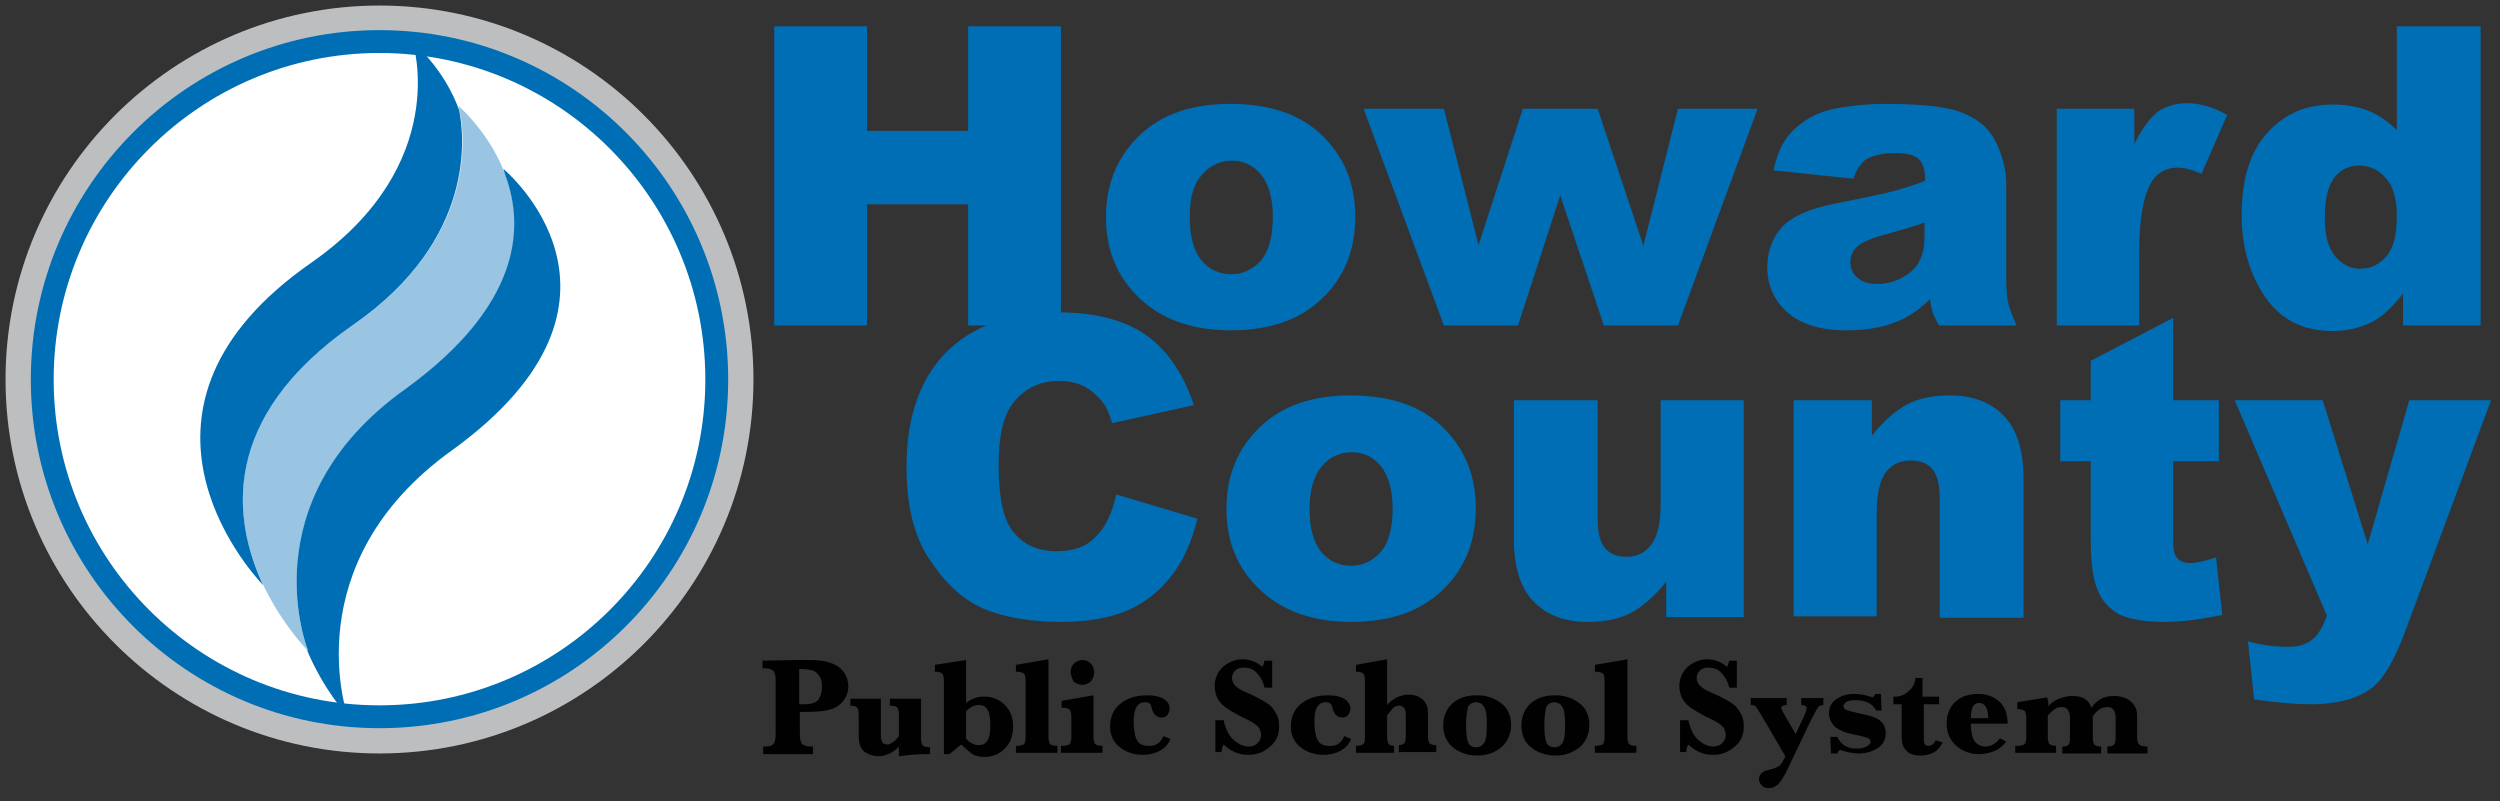 <?xml version="1.0" encoding="utf-8"?>
<!-- Generator: Adobe Illustrator 22.1.0, SVG Export Plug-In . SVG Version: 6.00 Build 0)  -->
<svg version="1.1" id="Layer_1" xmlns="http://www.w3.org/2000/svg" xmlns:xlink="http://www.w3.org/1999/xlink" x="0px" y="0px"
	 viewBox="0 0 361 115.7" style="enable-background:new 0 0 361 115.7;" xml:space="preserve">
<rect x="0" y="0" width="361" height="115.7" fill="#333333" stroke="none"/>
<style type="text/css">
	.st0{fill:#BCBEC0;}
	.st1{fill:#FFFFFF;stroke:#006EB5;stroke-width:3.3;stroke-miterlimit:10;}
	.st2{fill:#010101;}
	.st3{fill:#006EB5;}
	.st4{opacity:0.4;fill:#006EB7;}
</style>
<path class="st0" d="M108.8,54.8c0,29.8-24.2,54-54,54c-29.8,0-54-24.2-54-54c0-29.8,24.2-54,54-54C84.6,0.8,108.8,25,108.8,54.8z"
	/>
<path class="st1" d="M103.5,54.8c0,26.9-21.8,48.7-48.7,48.7c-26.9,0-48.7-21.8-48.7-48.7S27.9,6,54.8,6
	C81.7,6,103.5,27.9,103.5,54.8z"/>
<g>
	<path class="st2" d="M115.5,102.9v3.2c0,0.6,0.1,1,0.3,1.3c0.2,0.2,0.6,0.4,1.3,0.4h0.3v1.1h-7.2v-1.1h0.2c0.7,0,1.1-0.1,1.3-0.4
		c0.2-0.2,0.3-0.7,0.3-1.3v-7.9c0-0.6-0.1-1-0.3-1.3c-0.2-0.2-0.6-0.4-1.3-0.4h-0.3v-1.1l5.4-0.1c1.3,0,2.4,0,3.1,0.1
		c0.7,0.1,1.4,0.3,2,0.6c0.6,0.3,1.1,0.8,1.4,1.3c0.3,0.5,0.5,1.1,0.5,1.8c0,0.9-0.3,1.6-0.8,2.2c-0.5,0.6-1.2,1-2,1.2
		c-0.8,0.2-1.9,0.3-3.2,0.3H115.5z M115.5,101.7h0.6c1,0,1.7-0.2,2.1-0.7c0.3-0.5,0.5-1.1,0.5-1.8c0-0.7-0.1-1.2-0.4-1.6
		c-0.3-0.4-0.6-0.7-1-0.8c-0.4-0.1-1-0.2-1.9-0.2V101.7z"/>
	<path class="st2" d="M129.9,107.7c-0.4,0.5-0.9,0.8-1.4,1.1c-0.5,0.2-1,0.4-1.6,0.4c-0.7,0-1.4-0.2-2-0.6c-0.6-0.4-0.9-1.2-0.9-2.3
		v-3.1c0-0.5-0.1-0.8-0.2-1c-0.2-0.2-0.5-0.3-1-0.3v-1h4.4v5.2c0,0.5,0.1,0.9,0.2,1.1c0.2,0.2,0.4,0.3,0.7,0.3
		c0.3,0,0.5-0.1,0.8-0.3c0.3-0.2,0.6-0.5,0.9-0.9v-3.1c0-0.5-0.1-0.8-0.2-1c-0.2-0.2-0.5-0.3-1.1-0.3v-1h4.5v5.7
		c0,0.5,0.1,0.8,0.2,1c0.2,0.2,0.5,0.3,1.1,0.3v1c-0.2,0-0.3,0-0.5,0c-1.2,0-2.5,0.1-4,0.3V107.7z"/>
	<path class="st2" d="M138.8,107.5l-1.7,1.4h-0.8V98.3c0-0.5-0.1-0.8-0.2-1c-0.2-0.2-0.5-0.3-1.1-0.3v-1l4.5-0.7v6.2
		c0.4-0.3,0.9-0.6,1.3-0.7c0.5-0.2,0.9-0.2,1.4-0.2c1.1,0,2.1,0.4,2.9,1.2c0.8,0.8,1.2,1.8,1.2,3.1c0,1.3-0.4,2.4-1.2,3.2
		c-0.8,0.8-1.8,1.2-2.9,1.2c-0.6,0-1.2-0.1-1.8-0.4C139.8,108.4,139.3,108,138.8,107.5z M139.4,106.5c0.3,0.4,0.6,0.7,0.9,0.8
		c0.3,0.2,0.6,0.3,1,0.3c0.6,0,1-0.2,1.3-0.7c0.3-0.5,0.4-1.2,0.4-2.2c0-1-0.1-1.7-0.4-2.2c-0.3-0.5-0.7-0.7-1.2-0.7
		c-0.3,0-0.7,0.1-1,0.2c-0.3,0.2-0.6,0.4-0.9,0.7V106.5z"/>
	<path class="st2" d="M151.4,95.2v11.2c0,0.5,0.1,0.8,0.2,1c0.2,0.2,0.5,0.3,1.1,0.3v1h-6v-1c0.5,0,0.9-0.1,1.1-0.2
		c0.2-0.1,0.3-0.5,0.3-1.1v-8.1c0-0.5-0.1-0.9-0.2-1c-0.2-0.2-0.6-0.3-1.2-0.3v-1L151.4,95.2z"/>
	<path class="st2" d="M157.9,100.4v6c0,0.5,0.1,0.8,0.2,1c0.2,0.2,0.5,0.3,1.1,0.3v1h-6v-1h0.2c0.6,0,0.9-0.1,1.1-0.3
		c0.1-0.2,0.2-0.5,0.2-1v-2.9c0-0.5-0.1-0.8-0.2-1c-0.2-0.2-0.5-0.3-1-0.3h-0.2v-1L157.9,100.4z M154.6,97c0-0.5,0.2-0.9,0.5-1.2
		c0.3-0.3,0.8-0.5,1.2-0.5c0.5,0,0.9,0.2,1.2,0.5c0.3,0.3,0.5,0.8,0.5,1.3c0,0.5-0.2,0.9-0.5,1.3c-0.3,0.3-0.8,0.5-1.2,0.5
		c-0.5,0-0.9-0.2-1.3-0.5C154.8,97.9,154.6,97.5,154.6,97z"/>
	<path class="st2" d="M168,106.3l1,0.4c-0.3,0.8-0.8,1.3-1.5,1.7c-0.7,0.4-1.6,0.6-2.5,0.6c-1.3,0-2.4-0.4-3.3-1.1
		c-0.9-0.7-1.4-1.7-1.4-3c0-1.4,0.5-2.5,1.5-3.3c1-0.8,2.3-1.2,3.9-1.2c1,0,1.8,0.2,2.3,0.5c0.6,0.4,0.9,0.8,0.9,1.4
		c0,0.3-0.1,0.6-0.3,0.9c-0.2,0.3-0.5,0.4-0.9,0.4c-0.7,0-1.2-0.5-1.4-1.4c-0.1-0.3-0.1-0.5-0.3-0.6c-0.1-0.1-0.3-0.2-0.6-0.2
		c-0.6,0-1,0.2-1.3,0.7c-0.3,0.5-0.4,1.2-0.4,2.1c0,1.3,0.2,2.2,0.5,2.7c0.3,0.6,0.9,0.8,1.6,0.8C166.8,107.8,167.6,107.3,168,106.3
		z"/>
	<path class="st2" d="M175.5,108.5V104h1.2c0.3,1.4,0.8,2.3,1.5,2.9c0.7,0.6,1.4,0.9,2.1,0.9c0.6,0,1-0.2,1.3-0.5
		c0.3-0.3,0.5-0.7,0.5-1.2c0-0.3-0.1-0.6-0.3-1c-0.2-0.3-0.7-0.7-1.5-1.1c-1.5-0.7-2.5-1.3-3.1-1.7c-0.5-0.3-1-0.8-1.3-1.3
		c-0.3-0.5-0.5-1.2-0.5-1.9c0-1.1,0.4-2.1,1.2-2.8c0.8-0.7,1.8-1.1,2.8-1.1c1.1,0,2.1,0.4,2.9,1.1c0.1-0.2,0.2-0.5,0.3-0.9h1.1v3.9
		h-1.1c-0.2-0.9-0.6-1.6-1.1-2.1c-0.5-0.6-1.2-0.8-1.9-0.8c-0.5,0-0.9,0.1-1.2,0.4c-0.3,0.3-0.5,0.6-0.5,1.1c0,0.3,0.1,0.6,0.3,0.9
		c0.2,0.3,0.5,0.5,0.8,0.7c0.3,0.2,1,0.5,2.1,1c1,0.5,1.7,0.9,2.1,1.2c0.5,0.4,0.8,0.8,1.1,1.4c0.3,0.5,0.4,1.1,0.4,1.8
		c0,1.2-0.4,2.2-1.3,2.9c-0.9,0.8-1.9,1.2-3.1,1.2c-0.7,0-1.4-0.1-2-0.4c-0.7-0.3-1.2-0.7-1.6-1.1c-0.2,0.3-0.3,0.7-0.3,1.1H175.5z"
		/>
	<path class="st2" d="M194.1,106.3l1,0.4c-0.3,0.8-0.8,1.3-1.5,1.7c-0.7,0.4-1.6,0.6-2.5,0.6c-1.3,0-2.4-0.4-3.3-1.1
		c-0.9-0.7-1.4-1.7-1.4-3c0-1.4,0.5-2.5,1.5-3.3c1-0.8,2.3-1.2,3.9-1.2c1,0,1.8,0.2,2.3,0.5s0.9,0.8,0.9,1.4c0,0.3-0.1,0.6-0.3,0.9
		c-0.2,0.3-0.5,0.4-0.9,0.4c-0.7,0-1.2-0.5-1.4-1.4c-0.1-0.3-0.1-0.5-0.3-0.6c-0.1-0.1-0.3-0.2-0.6-0.2c-0.6,0-1,0.2-1.3,0.7
		c-0.3,0.5-0.4,1.2-0.4,2.1c0,1.3,0.2,2.2,0.5,2.7c0.3,0.6,0.9,0.8,1.6,0.8C193,107.8,193.7,107.3,194.1,106.3z"/>
	<path class="st2" d="M200.3,103.3v3.1c0,0.5,0.1,0.8,0.2,1c0.1,0.2,0.4,0.3,0.8,0.3v1h-5.5v-1c0.6,0,0.9-0.1,1.1-0.3
		c0.2-0.2,0.2-0.5,0.2-1v-8.1c0-0.5-0.1-0.8-0.2-1c-0.2-0.2-0.5-0.3-1.1-0.3v-1l4.5-0.8v6.6c0.4-0.5,0.9-0.8,1.4-1.1
		c0.5-0.2,1-0.4,1.6-0.4c0.7,0,1.3,0.1,1.7,0.4c0.5,0.3,0.8,0.6,1,1.1c0.2,0.4,0.2,1,0.2,1.8v2.7c0,0.5,0.1,0.8,0.2,1
		c0.2,0.2,0.5,0.3,1,0.3v1H202v-1c0.3,0,0.5-0.1,0.7-0.2c0.2-0.1,0.3-0.5,0.3-1.1v-3.1c0-0.8-0.3-1.3-1-1.3c-0.3,0-0.5,0.1-0.8,0.3
		C200.9,102.6,200.6,102.9,200.3,103.3z"/>
	<path class="st2" d="M208.4,104.7c0-1.3,0.5-2.4,1.4-3.2c1-0.8,2.1-1.1,3.5-1.1c1.3,0,2.5,0.4,3.4,1.1c1,0.7,1.5,1.8,1.5,3.2
		c0,1.3-0.5,2.4-1.4,3.2c-1,0.8-2.1,1.2-3.5,1.2c-1.3,0-2.5-0.4-3.4-1.1C208.9,107.2,208.4,106.1,208.4,104.7z M211.7,104.6
		c0,1.3,0.1,2.1,0.3,2.6c0.2,0.5,0.6,0.7,1.2,0.7c0.5,0,0.8-0.2,1.1-0.6c0.3-0.4,0.4-1.3,0.4-2.7c0-1.2-0.1-2.1-0.4-2.5
		c-0.2-0.4-0.6-0.7-1.2-0.7c-0.4,0-0.8,0.2-1.1,0.6C211.9,102.5,211.7,103.3,211.7,104.6z"/>
	<path class="st2" d="M219.7,104.7c0-1.3,0.5-2.4,1.4-3.2c1-0.8,2.1-1.1,3.5-1.1c1.3,0,2.5,0.4,3.4,1.1c1,0.7,1.5,1.8,1.5,3.2
		c0,1.3-0.5,2.4-1.4,3.2c-1,0.8-2.1,1.2-3.5,1.2c-1.3,0-2.5-0.4-3.4-1.1C220.1,107.2,219.7,106.1,219.7,104.7z M223,104.6
		c0,1.3,0.1,2.1,0.3,2.6c0.2,0.5,0.6,0.7,1.2,0.7c0.5,0,0.8-0.2,1.1-0.6c0.3-0.4,0.4-1.3,0.4-2.7c0-1.2-0.1-2.1-0.4-2.5
		c-0.2-0.4-0.6-0.7-1.2-0.7c-0.4,0-0.8,0.2-1.1,0.6C223.2,102.5,223,103.3,223,104.6z"/>
	<path class="st2" d="M235,95.2v11.2c0,0.5,0.1,0.8,0.2,1c0.2,0.2,0.5,0.3,1.1,0.3v1h-6v-1c0.5,0,0.9-0.1,1.1-0.2
		c0.2-0.1,0.3-0.5,0.3-1.1v-8.1c0-0.5-0.1-0.9-0.2-1c-0.2-0.2-0.6-0.3-1.2-0.3v-1L235,95.2z"/>
	<path class="st2" d="M242.6,108.5V104h1.2c0.3,1.4,0.8,2.3,1.5,2.9c0.7,0.6,1.4,0.9,2.1,0.9c0.6,0,1-0.2,1.3-0.5
		c0.3-0.3,0.5-0.7,0.5-1.2c0-0.3-0.1-0.6-0.3-1c-0.2-0.3-0.7-0.7-1.5-1.1c-1.5-0.7-2.5-1.3-3.1-1.7c-0.5-0.3-1-0.8-1.3-1.3
		c-0.3-0.5-0.5-1.2-0.5-1.9c0-1.1,0.4-2.1,1.2-2.8c0.8-0.7,1.8-1.1,2.8-1.1c1.1,0,2.1,0.4,2.9,1.1c0.1-0.2,0.2-0.5,0.3-0.9h1.1v3.9
		h-1.1c-0.2-0.9-0.6-1.6-1.1-2.1c-0.5-0.6-1.2-0.8-1.9-0.8c-0.5,0-0.9,0.1-1.2,0.4c-0.3,0.3-0.5,0.6-0.5,1.1c0,0.3,0.1,0.6,0.3,0.9
		c0.2,0.3,0.5,0.5,0.8,0.7c0.3,0.2,1,0.5,2.1,1c1,0.5,1.7,0.9,2.1,1.2c0.5,0.4,0.8,0.8,1.1,1.4c0.3,0.5,0.4,1.1,0.4,1.8
		c0,1.2-0.4,2.2-1.3,2.9c-0.9,0.8-1.9,1.2-3.1,1.2c-0.7,0-1.4-0.1-2-0.4c-0.7-0.3-1.2-0.7-1.6-1.1c-0.2,0.3-0.3,0.7-0.3,1.1H242.6z"
		/>
	<path class="st2" d="M259.3,106l1.3-2.8c0.2-0.5,0.3-0.8,0.3-0.9c0-0.3-0.3-0.5-0.8-0.5v-1h3.2v1c-0.4,0-0.7,0.2-0.8,0.4
		c-0.2,0.2-0.5,0.9-1.1,2l-3.1,6.5c-0.6,1.3-1.1,2.1-1.5,2.5c-0.4,0.4-0.8,0.6-1.4,0.6c-0.4,0-0.8-0.1-1-0.4
		c-0.3-0.3-0.4-0.6-0.4-0.9c0-0.6,0.4-1.1,1.3-1.3c0.8-0.2,1.4-0.4,1.6-0.6c0.3-0.2,0.6-0.7,0.9-1.4l-3.5-6l-0.2-0.3
		c-0.3-0.5-0.5-0.8-0.6-0.9c-0.1-0.1-0.4-0.2-0.7-0.2v-1h5.2v1c-0.5,0-0.8,0.2-0.8,0.4c0,0.1,0.1,0.3,0.3,0.7L259.3,106z"/>
	<path class="st2" d="M264.4,109.1l-0.1-2.7h1c0.5,1.1,1.4,1.7,2.8,1.7c0.6,0,1-0.1,1.4-0.3c0.4-0.2,0.6-0.4,0.6-0.7
		c0-0.2-0.1-0.4-0.3-0.5c-0.2-0.1-0.7-0.2-1.4-0.4c-1.1-0.2-2-0.4-2.5-0.7c-0.5-0.2-1-0.5-1.3-1c-0.3-0.4-0.5-0.9-0.5-1.5
		c0-0.8,0.3-1.5,1-2c0.7-0.5,1.6-0.8,2.7-0.8c0.9,0,1.7,0.2,2.6,0.5c0.2-0.1,0.3-0.3,0.4-0.5h0.8l0.1,2.4h-0.8c-0.5-1-1.5-1.5-3-1.5
		c-0.5,0-0.9,0.1-1.2,0.2c-0.3,0.2-0.5,0.4-0.5,0.6c0,0.3,0.1,0.5,0.4,0.6c0.2,0.1,0.9,0.3,1.8,0.5c1,0.2,1.8,0.4,2.3,0.6
		c0.5,0.2,0.9,0.5,1.2,0.9c0.3,0.4,0.4,0.9,0.4,1.4c0,0.9-0.4,1.6-1.1,2.1c-0.8,0.5-1.7,0.8-2.8,0.8c-0.9,0-1.7-0.2-2.7-0.5
		c-0.2,0.1-0.3,0.3-0.4,0.5H264.4z"/>
	<path class="st2" d="M277.8,101.8v4.2c0,0.7,0,1.2,0.1,1.4c0.1,0.2,0.3,0.3,0.6,0.3c0.4,0,0.8-0.3,1-0.8l1,0.3
		c-0.5,1.2-1.6,1.9-3.2,1.9c-0.9,0-1.6-0.2-2-0.7c-0.5-0.4-0.7-1.1-0.7-2v-4.7h-1.2v-1.1l0.2,0c0.8,0,1.5-0.3,2-0.8
		c0.6-0.5,0.9-1.1,1-1.9h1v2.7h2.4v1.1H277.8z"/>
	<path class="st2" d="M284.6,104.6c0,1.1,0.2,1.9,0.5,2.4c0.4,0.5,0.9,0.8,1.6,0.8c0.8,0,1.5-0.4,2.1-1.2l0.9,0.5
		c-0.4,0.5-0.9,1-1.6,1.3c-0.7,0.3-1.5,0.5-2.3,0.5c-1.3,0-2.4-0.4-3.3-1.2c-0.9-0.8-1.4-1.8-1.4-3.2c0-1.3,0.4-2.4,1.3-3.2
		c0.9-0.8,2-1.1,3.2-1.1c1.3,0,2.3,0.4,3.1,1.1c0.8,0.7,1.2,1.8,1.2,3.2H284.6z M284.6,103.7h2.5c0-1.4-0.5-2.2-1.3-2.2
		c-0.4,0-0.7,0.2-0.9,0.5C284.7,102.4,284.6,102.9,284.6,103.7z"/>
	<path class="st2" d="M295.7,103.3v3.1c0,0.5,0.1,0.8,0.2,1c0.2,0.2,0.5,0.3,1,0.3v1H291v-1h0.3c0.6,0,0.9-0.1,1.1-0.3
		c0.1-0.2,0.2-0.5,0.2-1v-2.7c0-0.5-0.1-0.8-0.2-1c-0.2-0.2-0.5-0.3-1.1-0.3v-1l4.3-0.7c0.1,0.3,0.2,0.7,0.2,1.3
		c0.4-0.5,0.9-0.9,1.5-1.1c0.6-0.2,1.2-0.4,1.9-0.4c0.7,0,1.4,0.1,1.8,0.4c0.5,0.3,0.8,0.7,1,1.3c0.4-0.6,0.9-1,1.4-1.3
		c0.6-0.3,1.2-0.4,1.9-0.4c0.6,0,1.1,0.1,1.6,0.3c0.5,0.2,0.8,0.5,1.1,0.8c0.2,0.3,0.4,0.6,0.5,0.9c0.1,0.3,0.1,0.8,0.1,1.4v2.6
		c0,0.5,0.1,0.8,0.3,1c0.2,0.2,0.6,0.3,1.2,0.3v1h-5.8v-1c0.5,0,0.8-0.1,1-0.3c0.1-0.2,0.2-0.5,0.2-1v-2.8c0-0.5-0.1-1-0.3-1.2
		c-0.2-0.3-0.5-0.4-0.9-0.4c-0.4,0-0.7,0.1-1.1,0.3c-0.3,0.2-0.7,0.6-1,1v3.1c0,0.5,0.1,0.8,0.2,1c0.2,0.2,0.5,0.3,1,0.3v1h-5.6v-1
		c0.5,0,0.8-0.1,0.9-0.3c0.2-0.2,0.2-0.5,0.2-1v-2.8c0-0.5-0.1-0.9-0.3-1.2c-0.2-0.3-0.5-0.4-0.9-0.4c-0.4,0-0.7,0.1-1,0.3
		C296.4,102.6,296.1,102.9,295.7,103.3z"/>
</g>
<g>
	<path class="st3" d="M111.8,3.8h13.4v15.1h14.6V3.8h13.4V47h-13.4V29.5h-14.6V47h-13.4V3.8z"/>
	<path class="st3" d="M159.7,31.4c0-4.8,1.6-8.7,4.8-11.8c3.2-3.1,7.6-4.6,13.1-4.6c6.3,0,11,1.8,14.2,5.5c2.6,2.9,3.9,6.5,3.9,10.8
		c0,4.8-1.6,8.8-4.8,11.8c-3.2,3.1-7.6,4.6-13.2,4.6c-5,0-9.1-1.3-12.2-3.8C161.6,40.7,159.7,36.5,159.7,31.4z M171.8,31.4
		c0,2.8,0.6,4.9,1.7,6.2c1.1,1.3,2.5,2,4.3,2c1.7,0,3.1-0.7,4.3-2c1.1-1.3,1.7-3.4,1.7-6.3c0-2.7-0.6-4.7-1.7-6.1
		c-1.1-1.3-2.5-2-4.2-2c-1.7,0-3.2,0.7-4.3,2C172.3,26.6,171.8,28.6,171.8,31.4z"/>
	<path class="st3" d="M196.9,15.7h11.6l5,19.7l6.4-19.7h10.8l6.6,19.8l5-19.8h11.5L242.3,47h-10.7l-6.3-18.8L219.2,47h-10.7
		L196.9,15.7z"/>
	<path class="st3" d="M267.6,25.8l-11.5-1.2c0.4-2,1.1-3.6,1.9-4.7c0.8-1.1,2-2.1,3.5-3c1.1-0.6,2.6-1.1,4.5-1.4
		c1.9-0.3,4-0.5,6.2-0.5c3.6,0,6.5,0.2,8.7,0.6c2.2,0.4,4,1.2,5.5,2.5c1,0.9,1.8,2.1,2.4,3.8c0.6,1.6,0.9,3.2,0.9,4.6v13.8
		c0,1.5,0.1,2.6,0.3,3.5c0.2,0.8,0.6,1.9,1.2,3.2H280c-0.5-0.8-0.7-1.4-0.9-1.8c-0.1-0.4-0.3-1.1-0.4-2c-1.6,1.5-3.1,2.6-4.7,3.2
		c-2.1,0.9-4.6,1.3-7.4,1.3c-3.7,0-6.6-0.9-8.5-2.6c-1.9-1.7-2.9-3.9-2.9-6.4c0-2.4,0.7-4.3,2.1-5.9c1.4-1.5,4-2.7,7.7-3.4
		c4.5-0.9,7.4-1.5,8.8-1.9c1.3-0.4,2.8-0.8,4.2-1.4c0-1.5-0.3-2.5-0.9-3.1c-0.6-0.6-1.7-0.9-3.2-0.9c-2,0-3.4,0.3-4.4,0.9
		C268.7,23.5,268.1,24.5,267.6,25.8z M278,32.1c-1.7,0.6-3.4,1.1-5.2,1.6c-2.4,0.6-4,1.3-4.6,1.9c-0.7,0.6-1,1.4-1,2.2
		c0,0.9,0.3,1.7,1,2.3c0.7,0.6,1.6,0.9,2.9,0.9c1.3,0,2.6-0.3,3.7-1c1.1-0.6,2-1.4,2.4-2.4c0.5-0.9,0.7-2.1,0.7-3.6V32.1z"/>
	<path class="st3" d="M297,15.7h11.2v5.1c1.1-2.2,2.2-3.7,3.3-4.6c1.1-0.8,2.6-1.3,4.3-1.3c1.8,0,3.7,0.5,5.8,1.7l-3.7,8.5
		c-1.4-0.6-2.5-0.9-3.4-0.9c-1.6,0-2.8,0.6-3.7,1.9c-1.2,1.8-1.9,5.2-1.9,10.3V47H297V15.7z"/>
	<path class="st3" d="M358.2,3.8V47h-11.2v-4.6c-1.6,2-3,3.3-4.3,4c-1.7,0.9-3.7,1.4-5.8,1.4c-4.3,0-7.5-1.6-9.8-4.9
		c-2.2-3.2-3.4-7.2-3.4-11.8c0-5.2,1.2-9.2,3.7-11.9c2.5-2.8,5.6-4.1,9.5-4.1c1.9,0,3.6,0.3,5.1,0.9c1.5,0.6,2.9,1.6,4.1,2.8v-15
		H358.2z M346.1,31.2c0-2.5-0.5-4.3-1.6-5.5c-1-1.2-2.4-1.8-3.9-1.8c-1.4,0-2.6,0.6-3.5,1.7c-0.9,1.2-1.4,3.1-1.4,5.8
		c0,2.6,0.5,4.4,1.5,5.6c1,1.2,2.2,1.8,3.6,1.8c1.5,0,2.8-0.6,3.8-1.8C345.6,35.9,346.1,33.9,346.1,31.2z"/>
</g>
<g>
	<path class="st3" d="M161.2,71.4l11.7,3.5c-0.8,3.3-2,6-3.7,8.2c-1.7,2.2-3.8,3.9-6.3,5c-2.5,1.1-5.7,1.7-9.6,1.7
		c-4.7,0-8.5-0.7-11.5-2c-3-1.4-5.5-3.8-7.7-7.2c-2.2-3.4-3.2-7.8-3.2-13.2c0-7.1,1.9-12.6,5.7-16.5c3.8-3.8,9.2-5.8,16.1-5.8
		c5.4,0,9.7,1.1,12.8,3.3c3.1,2.2,5.4,5.6,6.9,10.1l-11.8,2.6c-0.4-1.3-0.8-2.3-1.3-2.9c-0.7-1-1.7-1.8-2.7-2.4
		c-1.1-0.5-2.3-0.8-3.6-0.8c-3,0-5.3,1.2-7,3.6c-1.2,1.8-1.8,4.6-1.8,8.5c0,4.8,0.7,8.1,2.2,9.8c1.5,1.8,3.5,2.7,6.1,2.7
		c2.6,0,4.5-0.7,5.8-2.2C159.6,76.2,160.6,74.1,161.2,71.4z"/>
	<path class="st3" d="M177.1,73.5c0-4.8,1.6-8.7,4.8-11.8c3.2-3.1,7.6-4.6,13.1-4.6c6.3,0,11,1.8,14.2,5.5c2.6,2.9,3.9,6.5,3.9,10.8
		c0,4.8-1.6,8.8-4.8,11.8c-3.2,3.1-7.6,4.6-13.2,4.6c-5,0-9.1-1.3-12.2-3.8C179,82.8,177.1,78.7,177.1,73.5z M189.1,73.5
		c0,2.8,0.6,4.9,1.7,6.2c1.1,1.3,2.5,2,4.3,2c1.7,0,3.1-0.7,4.3-2c1.1-1.3,1.7-3.4,1.7-6.3c0-2.7-0.6-4.7-1.7-6.1
		c-1.1-1.3-2.5-2-4.2-2c-1.7,0-3.2,0.7-4.3,2C189.7,68.7,189.1,70.8,189.1,73.5z"/>
	<path class="st3" d="M251.8,89.1h-11.2V84c-1.7,2.1-3.4,3.6-5.1,4.5c-1.7,0.9-3.8,1.3-6.3,1.3c-3.3,0-5.9-1-7.8-3
		c-1.9-2-2.8-5-2.8-9.1V57.8h12.1V75c0,2,0.4,3.4,1.1,4.2c0.7,0.8,1.7,1.2,3.1,1.2c1.4,0,2.6-0.5,3.5-1.7c0.9-1.1,1.4-3.1,1.4-5.9
		V57.8h12V89.1z"/>
	<path class="st3" d="M259.1,57.8h11.2v5.1c1.7-2.1,3.4-3.6,5.1-4.5c1.7-0.9,3.8-1.3,6.2-1.3c3.3,0,5.9,1,7.8,3c1.9,2,2.8,5,2.8,9.2
		v19.9h-12.1V71.9c0-2-0.4-3.4-1.1-4.2c-0.7-0.8-1.7-1.2-3.1-1.2c-1.5,0-2.6,0.5-3.5,1.6c-0.9,1.1-1.4,3.1-1.4,5.9v15h-12V57.8z"/>
	<path class="st3" d="M313.8,45.9v11.9h6.6v8.8h-6.6v11.1c0,1.3,0.1,2.2,0.4,2.6c0.4,0.7,1.1,1,2.1,1c0.9,0,2.1-0.3,3.7-0.8l0.9,8.3
		c-3,0.6-5.7,1-8.3,1c-3,0-5.2-0.4-6.6-1.1c-1.4-0.8-2.5-1.9-3.1-3.5c-0.7-1.6-1-4.1-1-7.6v-11h-4.4v-8.8h4.4v-5.7L313.8,45.9z"/>
	<path class="st3" d="M322.7,57.8h12.7l6.5,20.8l6-20.8h11.8l-12.4,33.4c-1.4,3.8-2.9,6.4-4.3,7.7c-2.1,1.9-5.3,2.8-9.5,2.8
		c-1.7,0-4.4-0.2-8-0.7l-0.9-8.4c1.7,0.5,3.7,0.8,5.8,0.8c1.4,0,2.6-0.3,3.4-1c0.9-0.6,1.6-1.8,2.2-3.5L322.7,57.8z"/>
</g>
<path class="st4" d="M44.5,94c0,0-8.8-21.4,14.1-37.8c30.2-21.7,7.6-40.9,7.6-40.9S71.4,32.8,51,46.9C19.4,68.9,44.5,94,44.5,94"/>
<path class="st3" d="M51,46.9c17.9-12.4,16-27.5,15.3-31c-2.2-6.1-6.7-9.8-6.7-9.8S65.3,23.7,45,37.9c-30.1,20.9-9.1,44.4-7,46.6
	C33.6,75.1,31.6,60.4,51,46.9z"/>
<path class="st3" d="M72.7,24.4c0,0,0.1,0.4,0.3,1c2.8,7.6,2.1,18.8-14.5,30.8C35.7,72.5,44.5,94,44.5,94s-0.1-0.1-0.2-0.2
	c2.4,5.8,5.9,9.6,5.9,9.6s-7.8-22,15.1-38.4C95.4,43.2,72.7,24.4,72.7,24.4z"/>
</svg>
